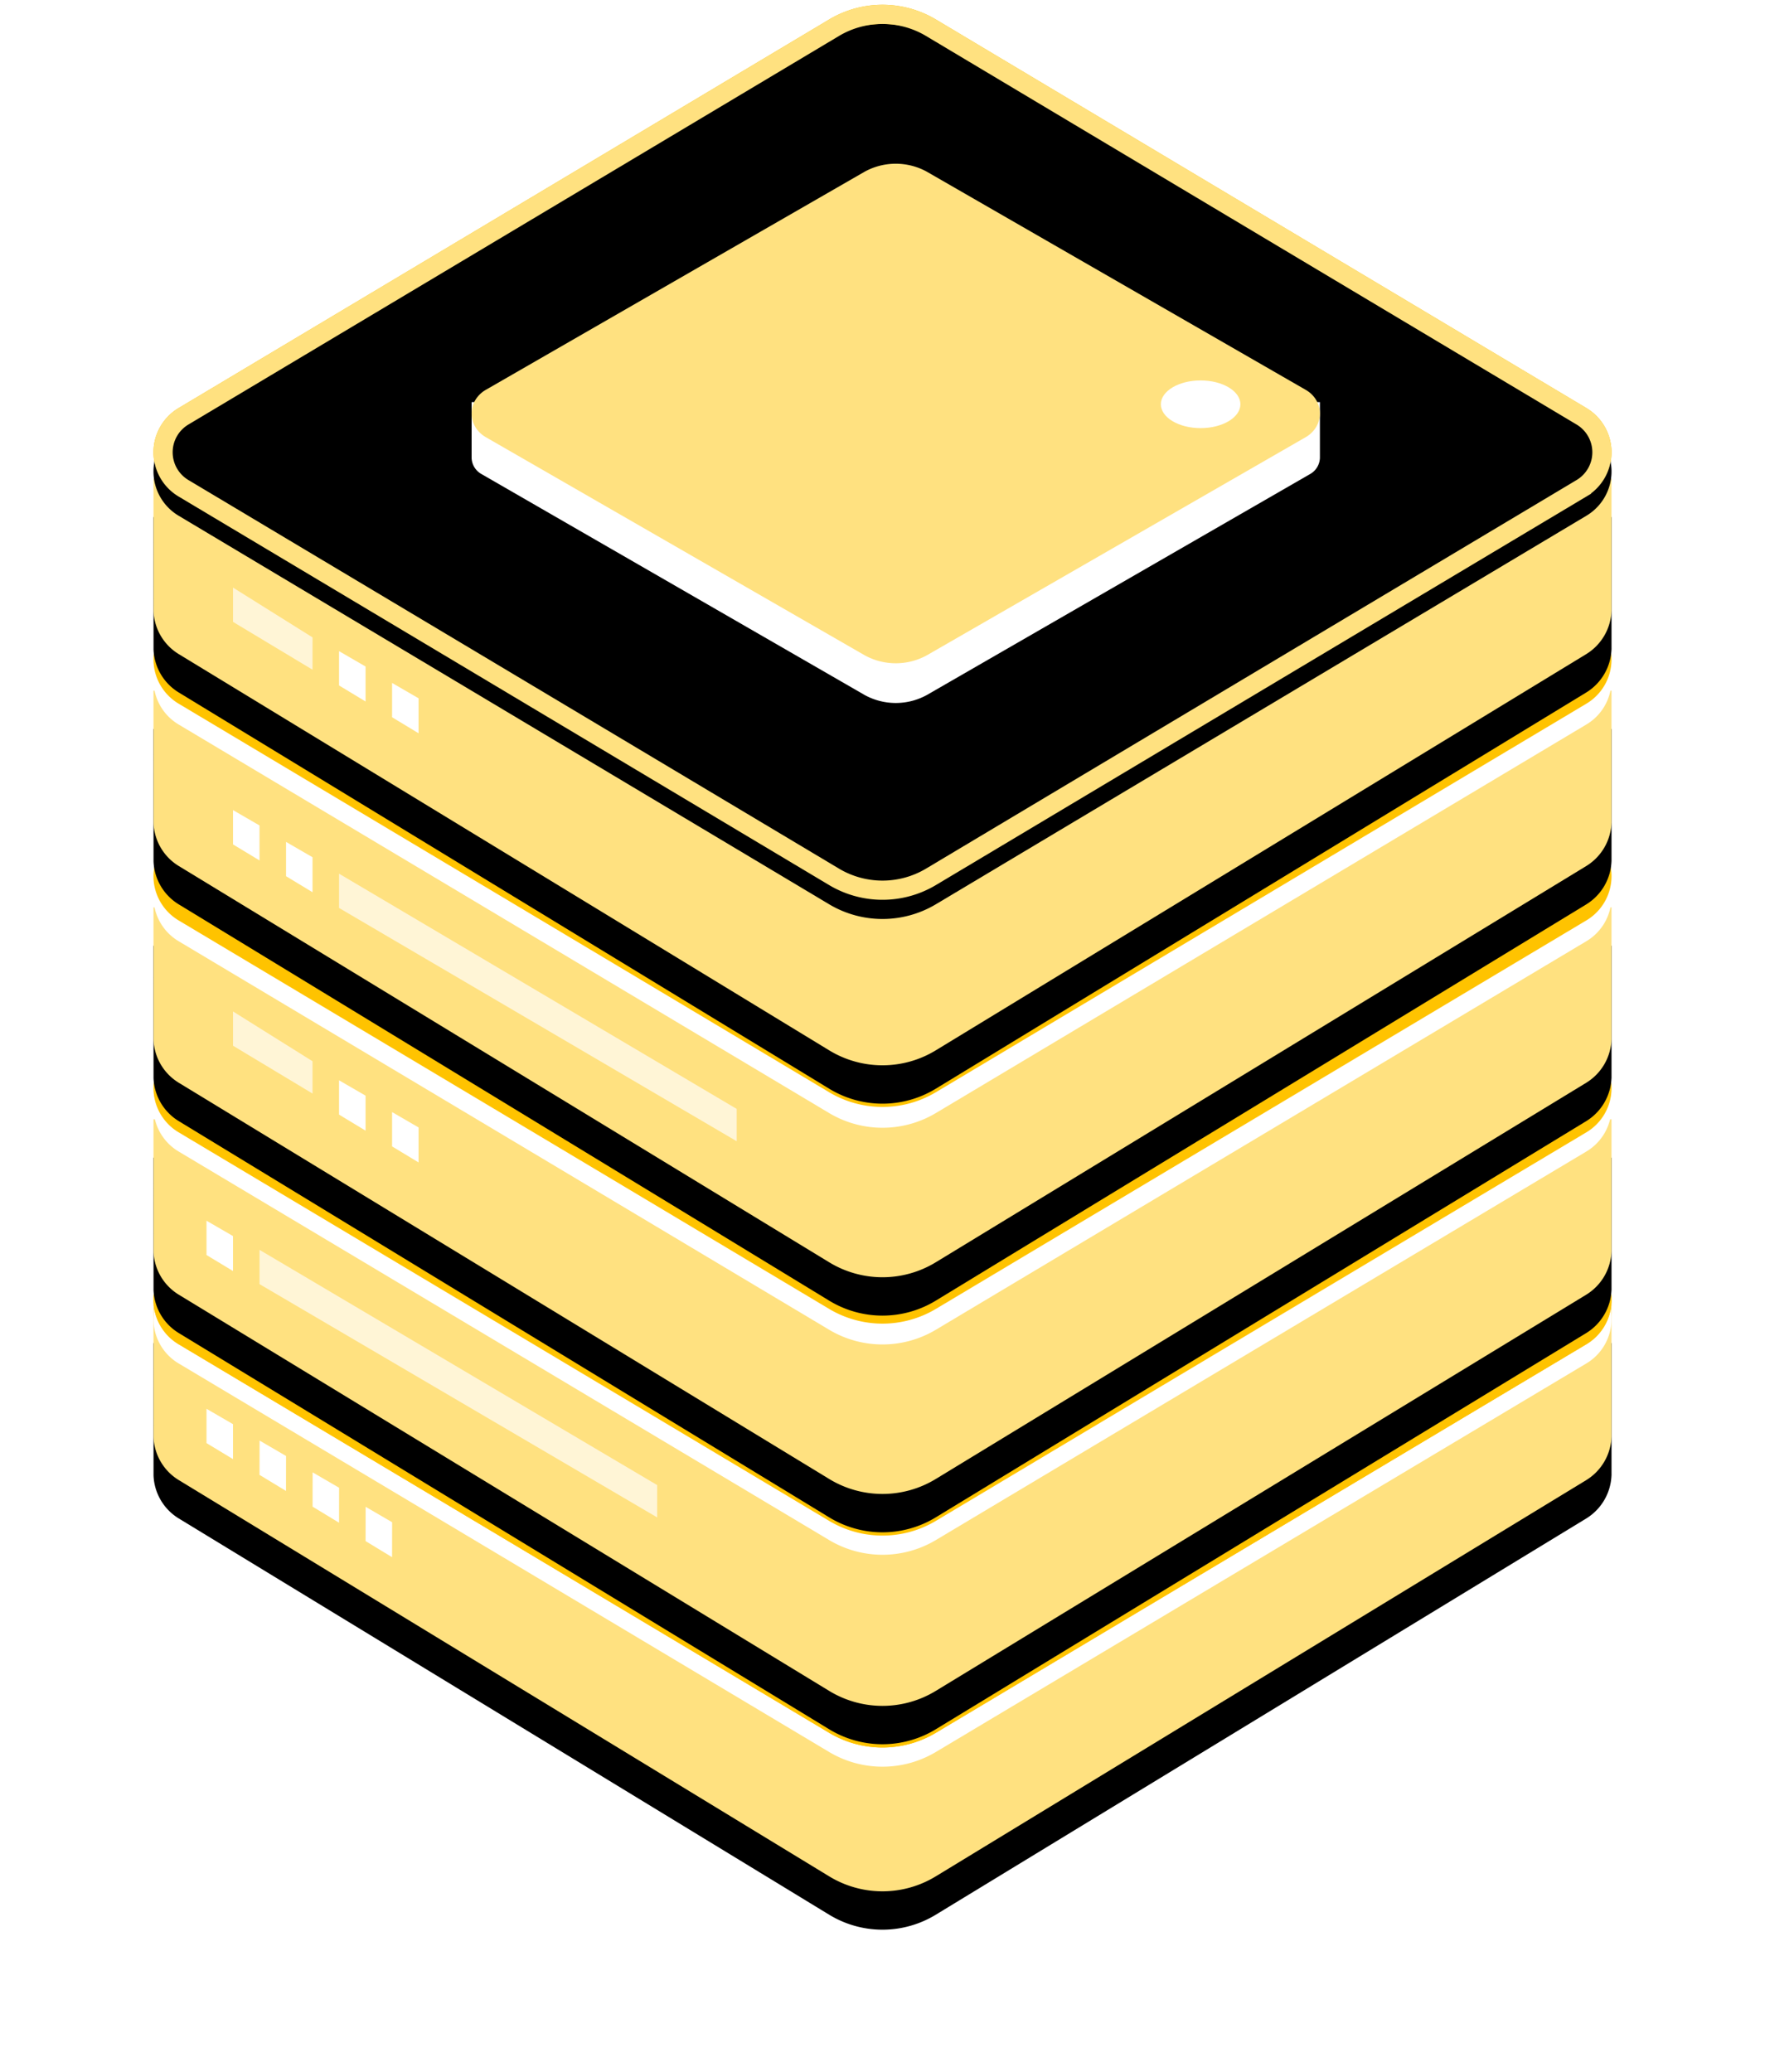 <svg xmlns="http://www.w3.org/2000/svg" xmlns:xlink="http://www.w3.org/1999/xlink" width="92" height="108" viewBox="0 0 92 108">
    <defs>
        <path id="b" d="M75.998 74.917a2.763 2.763 0 0 1-1.31 2.234L40.781 97.807a5.337 5.337 0 0 1-5.564 0L1.313 77.15a2.75 2.75 0 0 1-1.31-2.234L0 68.012h76v6.905z"/>
        <filter id="a" width="134.2%" height="185%" x="-17.1%" y="-36%" filterUnits="objectBoundingBox">
            <feMorphology in="SourceAlpha" radius="1" result="shadowSpreadOuter1"/>
            <feOffset dy="2" in="shadowSpreadOuter1" result="shadowOffsetOuter1"/>
            <feGaussianBlur in="shadowOffsetOuter1" result="shadowBlurOuter1" stdDeviation="5"/>
            <feColorMatrix in="shadowBlurOuter1" values="0 0 0 0 0.129 0 0 0 0 0.424 0 0 0 0 0.541 0 0 0 0.1 0"/>
        </filter>
        <path id="d" d="M75.998 65.25a2.763 2.763 0 0 1-1.31 2.235L40.781 88.14a5.337 5.337 0 0 1-5.564 0L1.313 67.485a2.75 2.75 0 0 1-1.31-2.235L0 58.346h76v6.904z"/>
        <filter id="c" width="134.2%" height="185%" x="-17.1%" y="-36%" filterUnits="objectBoundingBox">
            <feMorphology in="SourceAlpha" radius="1" result="shadowSpreadOuter1"/>
            <feOffset dy="2" in="shadowSpreadOuter1" result="shadowOffsetOuter1"/>
            <feGaussianBlur in="shadowOffsetOuter1" result="shadowBlurOuter1" stdDeviation="5"/>
            <feColorMatrix in="shadowBlurOuter1" values="0 0 0 0 0.129 0 0 0 0 0.424 0 0 0 0 0.541 0 0 0 0.1 0"/>
        </filter>
        <path id="f" d="M75.998 54.203a2.763 2.763 0 0 1-1.31 2.235L40.781 77.093a5.337 5.337 0 0 1-5.564 0L1.313 56.438a2.75 2.75 0 0 1-1.31-2.235L0 47.3h76v6.904z"/>
        <filter id="e" width="134.2%" height="185%" x="-17.1%" y="-36%" filterUnits="objectBoundingBox">
            <feMorphology in="SourceAlpha" radius="1" result="shadowSpreadOuter1"/>
            <feOffset dy="2" in="shadowSpreadOuter1" result="shadowOffsetOuter1"/>
            <feGaussianBlur in="shadowOffsetOuter1" result="shadowBlurOuter1" stdDeviation="5"/>
            <feColorMatrix in="shadowBlurOuter1" values="0 0 0 0 0.129 0 0 0 0 0.424 0 0 0 0 0.541 0 0 0 0.1 0"/>
        </filter>
        <linearGradient id="g" x1="50%" x2="50%" y1="-25.316%" y2="100%">
            <stop offset="0%" stop-color="#90CFBE"/>
            <stop offset="100%" stop-color="#206871"/>
        </linearGradient>
        <path id="i" d="M75.998 42.906a2.763 2.763 0 0 1-1.31 2.235L40.781 65.797a5.337 5.337 0 0 1-5.564 0L1.313 45.14a2.75 2.75 0 0 1-1.31-2.235L0 36.002h76v6.904z"/>
        <filter id="h" width="134.2%" height="185%" x="-17.1%" y="-36%" filterUnits="objectBoundingBox">
            <feMorphology in="SourceAlpha" radius="1" result="shadowSpreadOuter1"/>
            <feOffset dy="2" in="shadowSpreadOuter1" result="shadowOffsetOuter1"/>
            <feGaussianBlur in="shadowOffsetOuter1" result="shadowBlurOuter1" stdDeviation="5"/>
            <feColorMatrix in="shadowBlurOuter1" values="0 0 0 0 0.129 0 0 0 0 0.424 0 0 0 0 0.541 0 0 0 0.1 0"/>
        </filter>
        <path id="k" d="M75.998 31.86a2.763 2.763 0 0 1-1.31 2.234L40.781 54.749a5.337 5.337 0 0 1-5.564 0L1.313 34.094a2.75 2.75 0 0 1-1.31-2.235L0 24.955h76v6.904z"/>
        <filter id="j" width="134.2%" height="185%" x="-17.1%" y="-36%" filterUnits="objectBoundingBox">
            <feMorphology in="SourceAlpha" radius="1" result="shadowSpreadOuter1"/>
            <feOffset dy="2" in="shadowSpreadOuter1" result="shadowOffsetOuter1"/>
            <feGaussianBlur in="shadowOffsetOuter1" result="shadowBlurOuter1" stdDeviation="5"/>
            <feColorMatrix in="shadowBlurOuter1" values="0 0 0 0 0.129 0 0 0 0 0.424 0 0 0 0 0.541 0 0 0 0.1 0"/>
        </filter>
        <path id="l" d="M40.782 1.016L74.687 21.27a2.685 2.685 0 0 1 0 4.616L40.782 46.137a5.428 5.428 0 0 1-5.564 0L1.313 25.885a2.685 2.685 0 0 1 0-4.616L35.218 1.016a5.428 5.428 0 0 1 5.564 0z"/>
        <filter id="m" width="102.6%" height="104.3%" x="-1.3%" y="-2.1%" filterUnits="objectBoundingBox">
            <feGaussianBlur in="SourceAlpha" result="shadowBlurInner1" stdDeviation=".5"/>
            <feOffset dy="1" in="shadowBlurInner1" result="shadowOffsetInner1"/>
            <feComposite in="shadowOffsetInner1" in2="SourceAlpha" k2="-1" k3="1" operator="arithmetic" result="shadowInnerInner1"/>
            <feColorMatrix in="shadowInnerInner1" values="0 0 0 0 0.73 0 0 0 0 0.557 0 0 0 0 0 0 0 0 1 0"/>
        </filter>
    </defs>
    <g fill="none" fill-rule="evenodd" transform="translate(8)">
        <path fill="#FFF" fill-rule="nonzero" stroke="#FFF" d="M40.525 54.472a4.926 4.926 0 0 0-5.05 0L1.569 74.733a2.186 2.186 0 0 0 0 3.76l33.906 20.26a4.926 4.926 0 0 0 5.05 0l33.906-20.26a2.186 2.186 0 0 0 0-3.76l-33.906-20.26z"/>
        <path fill="#90CFBE" fill-rule="nonzero" stroke="#FFF" d="M40.525 1.196a4.928 4.928 0 0 0-5.05 0L1.569 21.45a2.185 2.185 0 0 0 0 3.757l33.906 20.252a4.928 4.928 0 0 0 5.05 0l33.906-20.252a2.185 2.185 0 0 0 0-3.757L40.525 1.196z"/>
        <g fill-rule="nonzero">
            <use fill="#000" filter="url(#a)" xlink:href="#b"/>
            <use fill="#FFE180" xlink:href="#b"/>
        </g>
        <path fill="#FFF" fill-rule="nonzero" d="M40.782 46.205l33.905 20.253a2.685 2.685 0 0 1 0 4.615L40.782 91.326a5.428 5.428 0 0 1-5.564 0L1.313 71.073a2.685 2.685 0 0 1 0-4.615l33.905-20.253a5.428 5.428 0 0 1 5.564 0z"/>
        <path fill="#FFC300" fill-rule="nonzero" d="M40.782 45.205l33.905 20.253a2.685 2.685 0 0 1 0 4.615L40.782 90.326a5.428 5.428 0 0 1-5.564 0L1.313 70.073a2.685 2.685 0 0 1 0-4.615l33.905-20.253a5.428 5.428 0 0 1 5.564 0z"/>
        <path fill="#FFC300" fill-rule="nonzero" d="M40.782 45.205l33.905 20.253a2.685 2.685 0 0 1 0 4.615L40.782 90.326a5.428 5.428 0 0 1-5.564 0L1.313 70.073a2.685 2.685 0 0 1 0-4.615l33.905-20.253a5.428 5.428 0 0 1 5.564 0z"/>
        <g fill-rule="nonzero">
            <use fill="#000" filter="url(#c)" xlink:href="#d"/>
            <use fill="#FFE180" xlink:href="#d"/>
        </g>
        <path fill="#FFF" fill-rule="nonzero" d="M40.782 35.158L74.687 55.41a2.685 2.685 0 0 1 0 4.616L40.782 80.279a5.428 5.428 0 0 1-5.564 0L1.313 60.026a2.685 2.685 0 0 1 0-4.616l33.905-20.252a5.428 5.428 0 0 1 5.564 0z"/>
        <path fill="#FFC300" fill-rule="nonzero" d="M40.782 34.158L74.687 54.41a2.685 2.685 0 0 1 0 4.616L40.782 79.279a5.428 5.428 0 0 1-5.564 0L1.313 59.026a2.685 2.685 0 0 1 0-4.616l33.905-20.252a5.428 5.428 0 0 1 5.564 0z"/>
        <ellipse cx="64.255" cy="20.272" fill="#CCEAE5" rx="3.455" ry="2.071"/>
        <ellipse cx="13.127" cy="20.272" fill="#CCEAE5" rx="3.455" ry="2.071"/>
        <g fill-rule="nonzero">
            <use fill="#000" filter="url(#e)" xlink:href="#f"/>
            <use fill="#FFE180" xlink:href="#f"/>
        </g>
        <path fill="#FFF" fill-rule="nonzero" d="M40.782 24.196l33.905 20.252a2.685 2.685 0 0 1 0 4.616L40.782 69.316a5.428 5.428 0 0 1-5.564 0L1.313 49.064a2.685 2.685 0 0 1 0-4.616l33.905-20.252a5.428 5.428 0 0 1 5.564 0z"/>
        <path fill="#FFC300" fill-rule="nonzero" d="M40.782 23.11l33.905 20.253a2.685 2.685 0 0 1 0 4.616L40.782 68.23a5.428 5.428 0 0 1-5.564 0L1.313 47.98a2.685 2.685 0 0 1 0-4.616l33.905-20.252a5.428 5.428 0 0 1 5.564 0z"/>
        <path fill="url(#g)" fill-rule="nonzero" d="M39.59 32.523l19.374 11.359c.732.413.969 1.306.53 1.995-.13.205-.313.376-.53.499L39.59 57.734c-.979.553-2.201.553-3.18 0L17.036 46.376c-.732-.414-.969-1.307-.53-1.996.13-.204.313-.376.53-.498L36.41 32.523a3.255 3.255 0 0 1 3.18 0z"/>
        <g fill-rule="nonzero">
            <use fill="#000" filter="url(#h)" xlink:href="#i"/>
            <use fill="#FFE180" xlink:href="#i"/>
        </g>
        <path fill="#FFF" fill-rule="nonzero" d="M40.782 12.9l33.905 20.252a2.685 2.685 0 0 1 0 4.615L40.782 58.02a5.428 5.428 0 0 1-5.564 0L1.313 37.767a2.685 2.685 0 0 1 0-4.615l33.905-20.253a5.428 5.428 0 0 1 5.564 0z"/>
        <path fill="#FFC300" fill-rule="nonzero" d="M40.782 11.814l33.905 20.253a2.685 2.685 0 0 1 0 4.615L40.782 56.935a5.428 5.428 0 0 1-5.564 0L1.313 36.682a2.685 2.685 0 0 1 0-4.615l33.905-20.253a5.428 5.428 0 0 1 5.564 0z"/>
        <path fill="url(#g)" fill-rule="nonzero" d="M39.59 21.227l19.374 11.358c.732.413.969 1.306.53 1.995-.13.205-.313.376-.53.5L39.59 46.436c-.979.553-2.201.553-3.18 0L17.036 35.08c-.732-.413-.969-1.307-.53-1.995.13-.205.313-.376.53-.5L36.41 21.228a3.255 3.255 0 0 1 3.18 0z"/>
        <g fill-rule="nonzero">
            <use fill="#000" filter="url(#j)" xlink:href="#k"/>
            <use fill="#FFE180" xlink:href="#k"/>
        </g>
        <path fill="#FFF5D6" fill-rule="nonzero" d="M8.29 34.91l-4.144-2.493V30.63l4.145 2.596zM8.29 57.004l-4.144-2.493v-1.787L8.29 55.32zM30.4 59.49L9.673 47.33v-1.787L30.4 57.805zM26.255 79.099L5.528 66.939v-1.787l20.727 12.262z"/>
        <path fill="#FFF" fill-rule="nonzero" d="M40.782 1.852l33.905 20.253a2.685 2.685 0 0 1 0 4.615L40.782 46.973a5.428 5.428 0 0 1-5.564 0L1.313 26.72a2.685 2.685 0 0 1 0-4.615L35.218 1.852a5.428 5.428 0 0 1 5.564 0z"/>
        <g fill-rule="nonzero">
            <use fill="#F6BF05" xlink:href="#l"/>
            <use fill="#000" filter="url(#m)" xlink:href="#l"/>
            <path stroke="#FFE180" stroke-linejoin="square" d="M40.525 1.446a4.928 4.928 0 0 0-5.05 0L1.569 21.698a2.185 2.185 0 0 0 0 3.757l33.906 20.253a4.928 4.928 0 0 0 5.05 0l33.906-20.253a2.185 2.185 0 0 0 0-3.757L40.525 1.446z"/>
        </g>
        <path fill="#FFF" fill-rule="nonzero" d="M60.8 20.963v2.874a1 1 0 0 1-.5.867L40.31 36.23a3.367 3.367 0 0 1-3.238 0l-19.99-11.527a1 1 0 0 1-.5-.867v-2.874H60.8z"/>
        <path fill="#FFE180" fill-rule="nonzero" d="M40.31 8.95l19.726 11.358c.745.413.987 1.306.54 1.995a1.52 1.52 0 0 1-.54.499L40.31 34.16a3.367 3.367 0 0 1-3.237 0L17.346 22.802c-.745-.413-.987-1.307-.54-1.996a1.52 1.52 0 0 1 .54-.498L37.072 8.949a3.367 3.367 0 0 1 3.237 0z"/>
        <ellipse cx="54.582" cy="21.074" fill="#FFF" rx="2.073" ry="1.243"/>
        <path fill="#FFF" fill-rule="nonzero" d="M11.055 36.567l-1.382-.836v-1.788l1.382.801zM13.818 38.224l-1.381-.836V35.6l1.381.801zM5.527 44.852l-1.381-.835v-1.788l1.381.8zM8.29 46.51l-1.38-.836v-1.788l1.38.8zM11.055 58.938l-1.382-.836v-1.788l1.382.8zM13.818 60.595l-1.381-.836V57.97l1.381.801zM4.145 66.256l-1.381-.835v-1.788l1.381.8zM4.145 76.06l-1.381-.835v-1.788l1.381.801zM6.907 77.719l-1.38-.838.003-1.788 1.38.803zM9.673 79.376l-1.38-.838.002-1.788 1.38.803zM12.436 81.172l-1.38-.838.003-1.788 1.38.804z"/>
    </g>
</svg>
